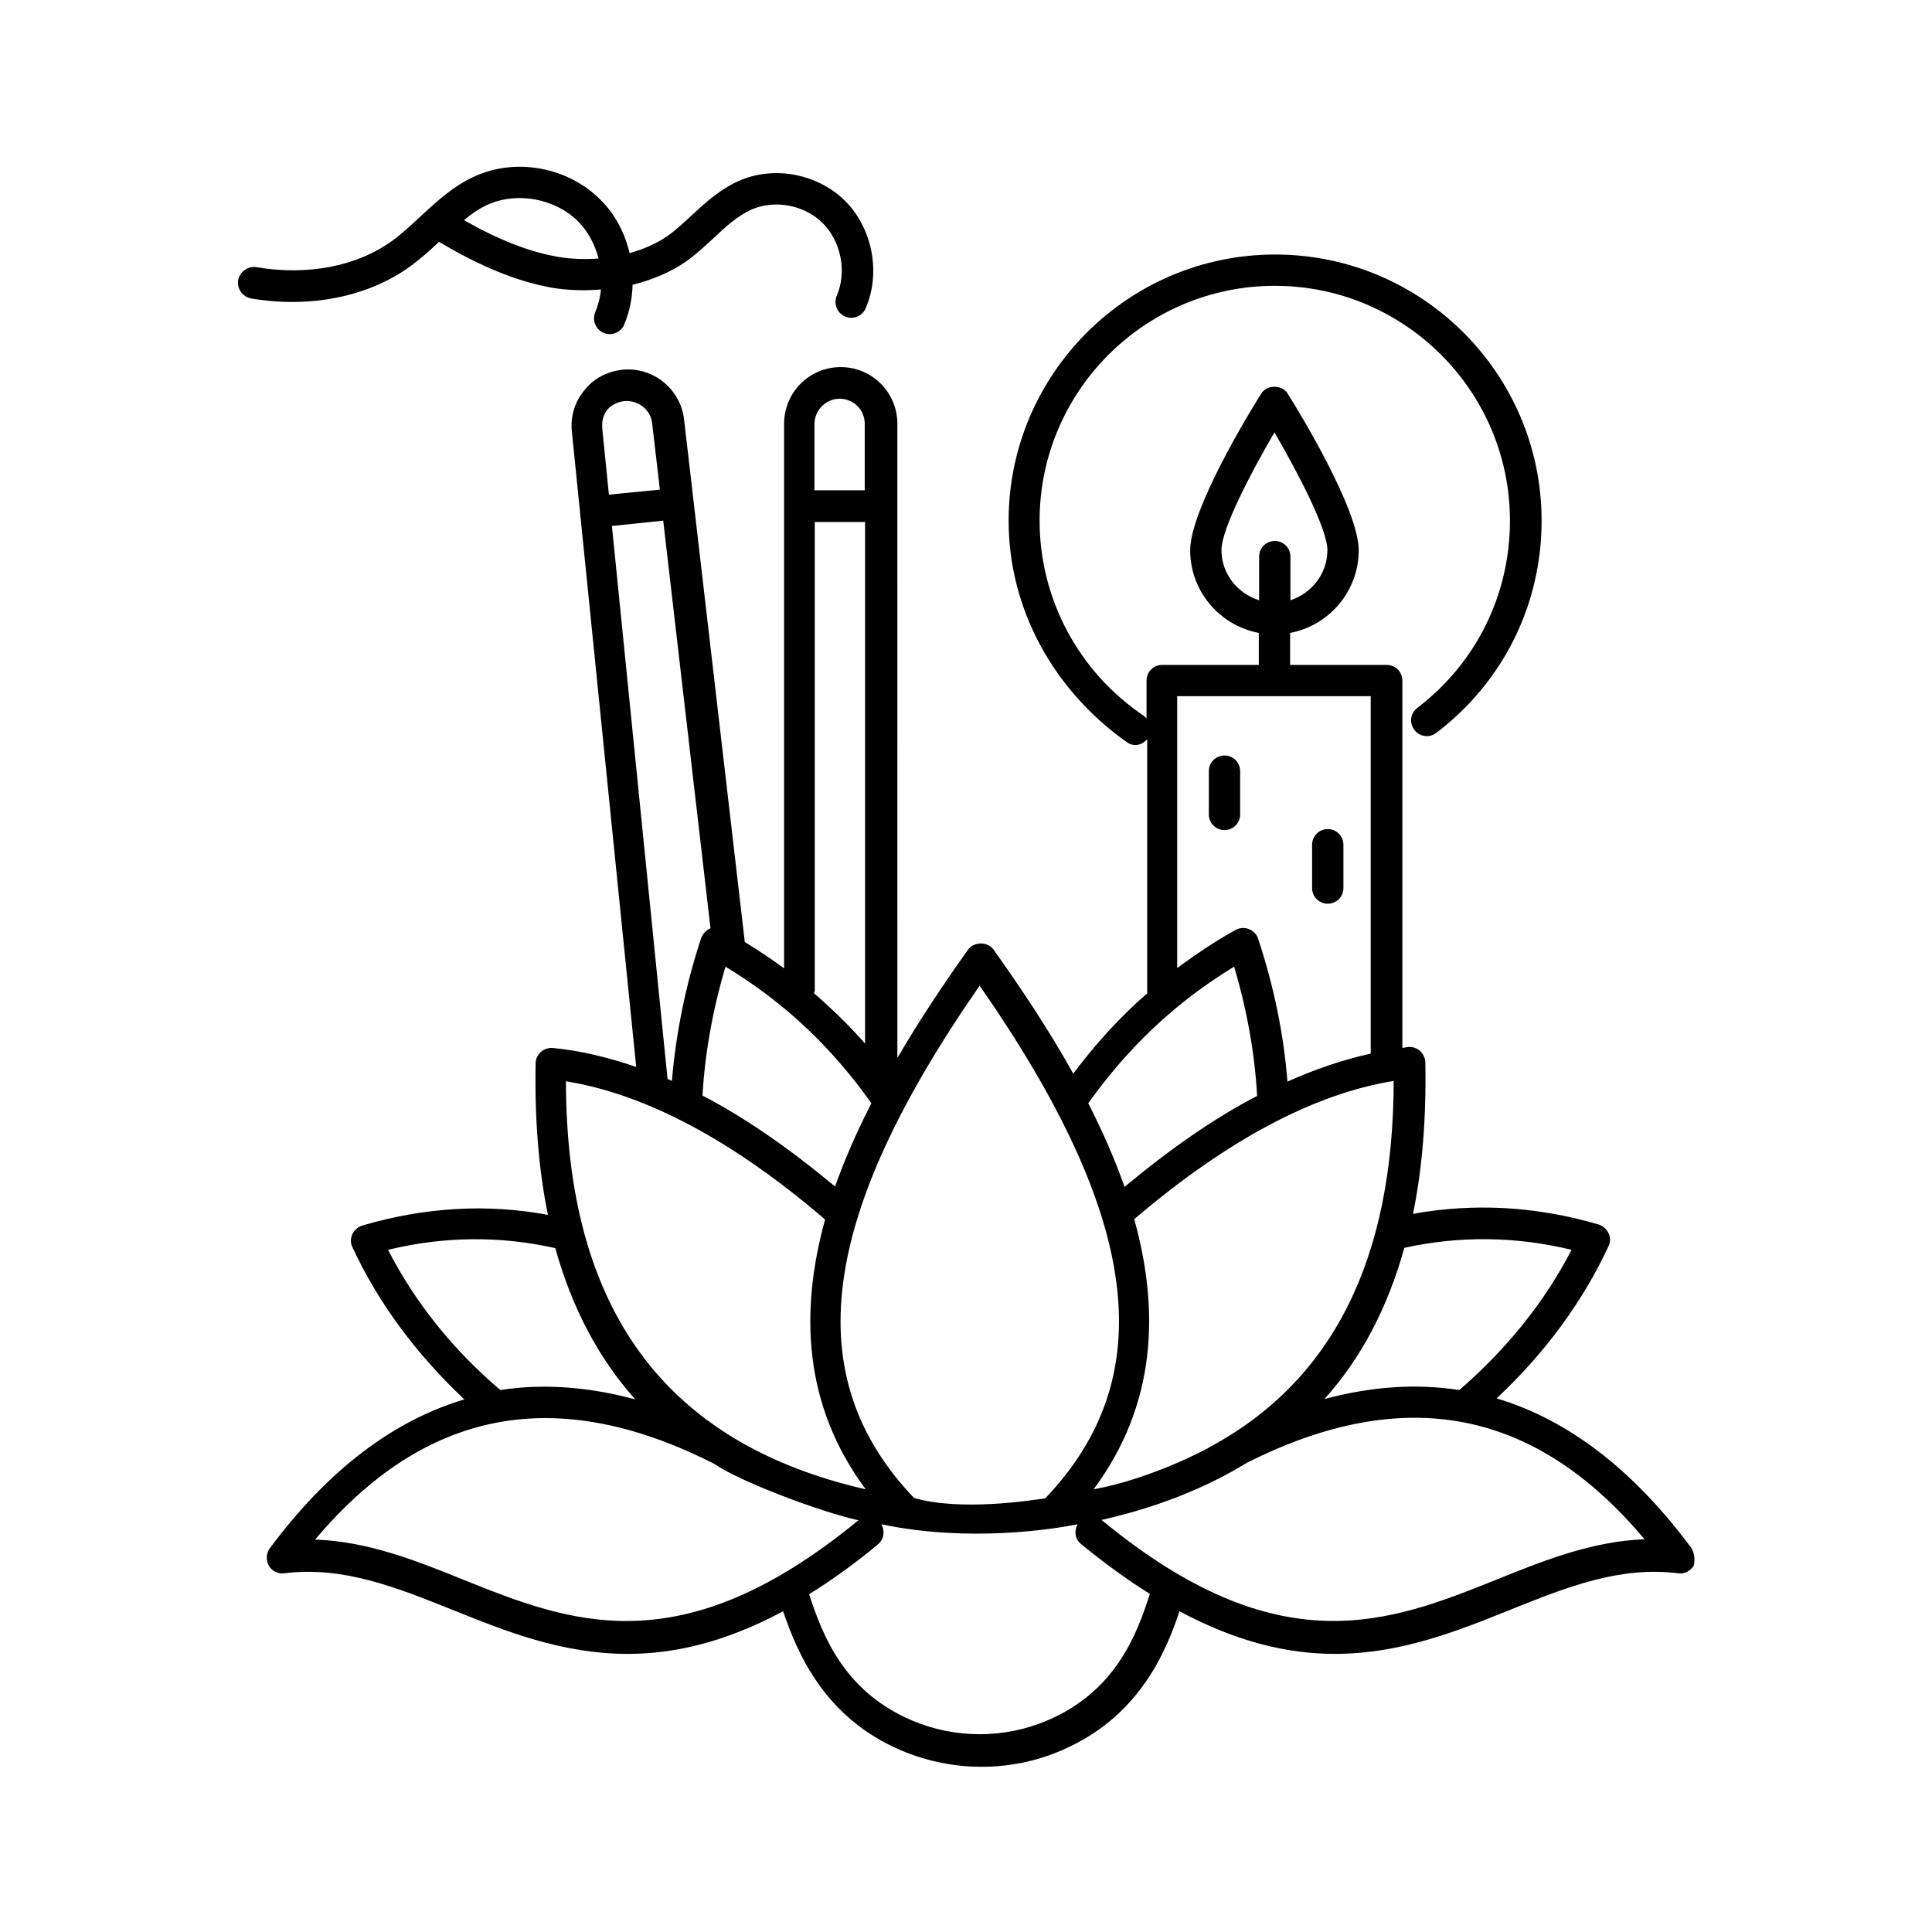 <?xml version="1.0" encoding="UTF-8"?>
<svg width="1200pt" height="1200pt" version="1.1" viewBox="0 0 1200 1200" xmlns="http://www.w3.org/2000/svg">
 <path d="m770.28 478.96c0-5.379-4.344-9.723-9.723-9.723-5.379 0-9.723 4.344-9.723 9.723v26.898c0 5.379 4.344 9.723 9.723 9.723 5.379 0 9.723-4.344 9.723-9.723z"/>
 <path d="m824.69 561.31c5.379 0 9.723-4.344 9.723-9.723v-26.898c0-5.379-4.344-9.723-9.723-9.723s-9.723 4.344-9.723 9.723v26.898c-0.004 5.379 4.34 9.723 9.723 9.723z"/>
 <path d="m1050.2 961.04c-36-48.414-76.344-79.242-120.62-92.484 29.586-27.723 53.172-59.379 69.516-94.551 1.242-2.484 1.242-5.586 0-8.07-1.242-2.484-3.516-4.551-6.207-5.379-38.691-11.379-77.379-13.449-115.24-6.621 5.793-28.344 8.277-59.586 7.656-93.93 0-2.691-1.242-5.379-3.309-7.242-2.07-1.863-4.758-2.691-7.449-2.484-1.035 0.207-2.277 0.414-3.516 0.621v-228.2c0-5.379-4.344-9.723-9.723-9.723h-60v-19.863c24.207-4.551 42.621-25.863 42.621-51.309 0-25.242-36.621-85.449-44.07-97.242-3.516-5.793-13.035-5.793-16.551 0-7.449 11.793-44.07 72-44.07 97.242 0 25.449 18.414 46.758 42.621 51.309v19.863h-60c-5.379 0-9.723 4.344-9.723 9.723v23.586c-0.621-0.621-1.035-1.242-1.656-1.656-40.551-27.309-64.758-72.621-64.758-121.24 0-80.484 65.586-145.86 146.07-145.86s146.07 65.379 146.07 145.86c0 45.93-20.898 88.344-57.516 116.28-4.344 3.309-5.172 9.309-1.863 13.656 3.309 4.344 9.309 5.172 13.656 1.863 41.586-31.656 65.379-79.656 65.379-131.79 0-91.242-74.277-165.31-165.52-165.31-91.242 0-165.52 74.277-165.52 165.31 0 55.242 28.137 105.52 73.449 137.59 5.586 3.93 10.758 0.414 12.621-1.863v157.86c-16.965 14.691-32.07 31.449-45.93 49.863-15.309-27.516-32.691-53.379-49.449-76.965-3.723-5.172-12.207-5.172-15.93 0-14.691 20.691-30 43.449-43.863 67.242l-0.012-393.94c0-19.449-15.723-35.172-35.172-35.172s-35.172 15.723-35.172 35.172v338.28c-7.863-5.793-15.93-11.172-24.414-16.344l-37.656-324c-1.863-19.242-19.242-33.516-38.484-31.449-9.309 1.035-17.793 5.379-23.586 12.828-6 7.242-8.691 16.344-7.656 25.863l39.93 394.34c-17.379-6-34.758-10.137-51.723-11.793-2.691-0.207-5.379 0.621-7.449 2.484-2.07 1.863-3.309 4.344-3.309 7.242-0.621 34.344 1.863 65.586 7.656 93.93-37.863-7.035-76.551-4.758-115.24 6.621-2.691 0.828-4.965 2.691-6.207 5.379-1.242 2.691-1.242 5.586 0 8.07 16.344 35.172 39.93 66.621 69.516 94.551-44.277 13.242-84.621 43.863-120.83 92.484-2.277 3.102-2.484 7.449-0.621 10.758 1.863 3.309 5.793 5.379 9.723 4.758 36.414-4.551 69.309 8.691 104.48 22.758 32.898 13.242 67.863 27.309 108.83 27.309 28.758 0 60.621-7.242 96.414-26.484 8.898 26.07 25.656 66.207 73.449 86.484 15.723 6.621 32.691 10.137 49.656 10.137s33.93-3.309 49.656-10.137c47.793-20.277 64.758-60.414 73.449-86.484 35.793 19.242 67.656 26.484 96.414 26.484 40.758 0 75.93-14.07 108.83-27.309 34.965-14.07 68.07-27.309 104.48-22.758 3.93 0.621 7.656-1.449 9.723-4.758 0.828-3.934 0.414-8.281-1.863-11.383zm-291.52-619.45c0-12.828 17.793-47.172 32.898-73.035 15.102 25.863 32.898 60.414 32.898 73.035 0 14.691-9.723 26.898-22.965 31.242v-27.102c0-5.379-4.344-9.723-9.723-9.723-5.379 0-9.723 4.344-9.723 9.723v27.102c-13.664-4.344-23.387-16.551-23.387-31.242zm217.45 434.69c-16.758 32.484-40.344 61.656-69.723 87.102-26.691-4.137-54.414-2.277-83.793 5.586 22.965-25.449 39.309-56.898 49.656-93.93 33.93-7.449 68.895-7.242 103.86 1.242zm-296.89 148.76c38.898-52.344 41.172-110.69 25.242-167.79 57.309-48.828 111.31-77.793 161.17-85.863-0.207 110.9-37.863 186-113.79 227.17-1.035 0.828-36.207 19.863-72.621 26.484zm52.137-492.62h120v222c-16.965 3.723-34.137 9.516-51.723 17.379-2.277-28.965-8.277-58.758-18.207-88.758-0.828-2.691-3.102-4.965-5.793-6s-5.793-0.828-8.277 0.621c-12.828 7.035-24.621 15.102-36.207 23.586v-168.83zm35.172 168c8.07 27.309 12.828 54.207 14.277 80.277-26.691 13.863-54 32.898-82.344 56.484-6.207-17.586-13.863-34.965-22.551-51.93 24.824-34.762 54.41-62.902 90.617-84.832zm-158.07 11.793c100.34 144.21 112.76 242.9 40.758 318.41-9.723 1.449-52.758 8.07-81.516-0.207-71.797-75.312-59.383-174 40.758-318.21zm-157.86-11.793c36.621 22.137 66.207 50.277 90.621 84.828-8.691 16.965-16.344 34.137-22.551 51.723-28.344-23.586-55.656-42.621-82.344-56.484 1.445-25.859 6.203-52.758 14.273-80.066zm70.965-352.76c8.691 0 15.516 7.035 15.516 15.516v41.379h-31.242v-41.379c0.211-8.48 7.039-15.516 15.727-15.516zm-15.516 367.65v-291.1h31.242v324c-9.723-11.172-20.484-21.516-31.656-31.242 0-0.621 0.414-1.035 0.414-1.656zm-118.14-366.21c8.484-0.621 16.344 5.379 17.172 14.07l4.758 40.965-31.656 3.102-4.137-41.172c-1.031-13.445 9.727-16.551 13.863-16.965zm-7.859 77.59 31.863-3.309 29.379 253.24c-2.691 1.035-4.758 3.309-5.793 6-9.93 30-15.723 59.793-18.207 88.758-0.828-0.414-1.656-0.828-2.691-1.242zm132.41 430.76c-15.723 56.898-13.656 115.24 25.242 167.59-124.76-28.551-186-111.93-186.21-253.45 49.859 8.07 104.07 37.035 160.96 85.863zm-271.45 18.828c34.965-8.484 69.93-8.691 103.86-1.035 10.344 37.035 26.898 68.484 49.656 93.93-29.172-7.863-57.309-9.93-83.793-5.793-29.59-25.242-52.969-54.414-69.727-87.102zm46.551 204.82c-29.172-11.793-59.379-23.793-91.863-24.828 68.484-81.309 150-96.828 248.07-46.965 14.691 10.344 64.344 29.379 89.379 34.965-110.48 90.828-179.17 63.52-245.59 36.828zm362.9 87.52c-26.691 11.379-57.309 11.379-84 0-42.414-18-55.656-53.172-63.93-78.414 13.656-8.484 27.93-18.621 42.828-31.035 3.723-3.102 4.344-8.277 2.07-12.414 54.207 11.379 106.34 3.102 121.86 0-2.277 4.137-1.656 9.102 2.07 12.207 14.898 12.207 29.172 22.551 42.828 31.035-8.078 25.242-21.316 60.621-63.73 78.621zm279.1-87.52c-66.414 26.691-135.1 54-245.38-37.035 34.758-7.863 64.758-19.863 90.414-35.586 97.656-49.035 178.76-33.516 246.83 47.586-32.691 1.242-62.691 13.242-91.863 25.035z"/>
 <path d="m254.69 165.52c6.414-4.758 12.414-9.93 18-15.309 25.656 15.309 48.414 24.621 70.344 28.551 10.344 1.656 20.277 1.863 30.207 1.035-0.414 4.758-1.656 9.516-3.516 14.07-2.07 4.965 0.207 10.758 5.172 12.828 1.242 0.621 2.484 0.828 3.93 0.828 3.723 0 7.449-2.277 8.898-6 3.309-7.863 4.965-16.137 5.172-24.621 12.207-3.102 23.793-7.863 33.516-14.691 6-4.344 11.379-9.309 16.551-14.07 7.656-7.242 14.898-13.863 23.379-17.793 14.691-6.621 33.309-3.102 44.691 8.277 11.379 11.379 15.102 30.207 8.691 45.102-2.07 4.965 0.207 10.758 5.172 12.828 1.242 0.621 2.484 0.828 3.93 0.828 3.723 0 7.449-2.277 8.898-6 9.516-22.137 4.137-49.656-12.828-66.621-17.172-16.965-44.484-22.137-66.414-12.207-11.379 5.172-20.277 13.242-28.758 21.102-4.758 4.344-9.516 8.898-14.691 12.621-7.035 4.965-15.309 8.484-24 10.965-2.898-12.621-9.102-24.414-18.414-33.516-20.07-19.863-51.93-25.863-77.586-14.277-13.449 6-23.793 15.723-33.93 25.035-6 5.586-11.586 10.758-17.793 15.309-21.934 15.727-52.555 21.52-84.004 16.141-5.172-0.828-10.344 2.691-11.379 8.07-0.828 5.379 2.691 10.344 8.07 11.379 36.621 6.207 72.621-1.035 98.691-19.863zm48.41-38.48c18.207-8.07 41.586-3.723 55.863 10.344 6.207 6.207 10.551 14.484 12.828 23.172-8.277 0.621-16.758 0.414-25.242-1.035-18-3.102-36.828-10.551-58.344-22.758 4.551-3.93 9.516-7.242 14.895-9.723z"/>
</svg>
